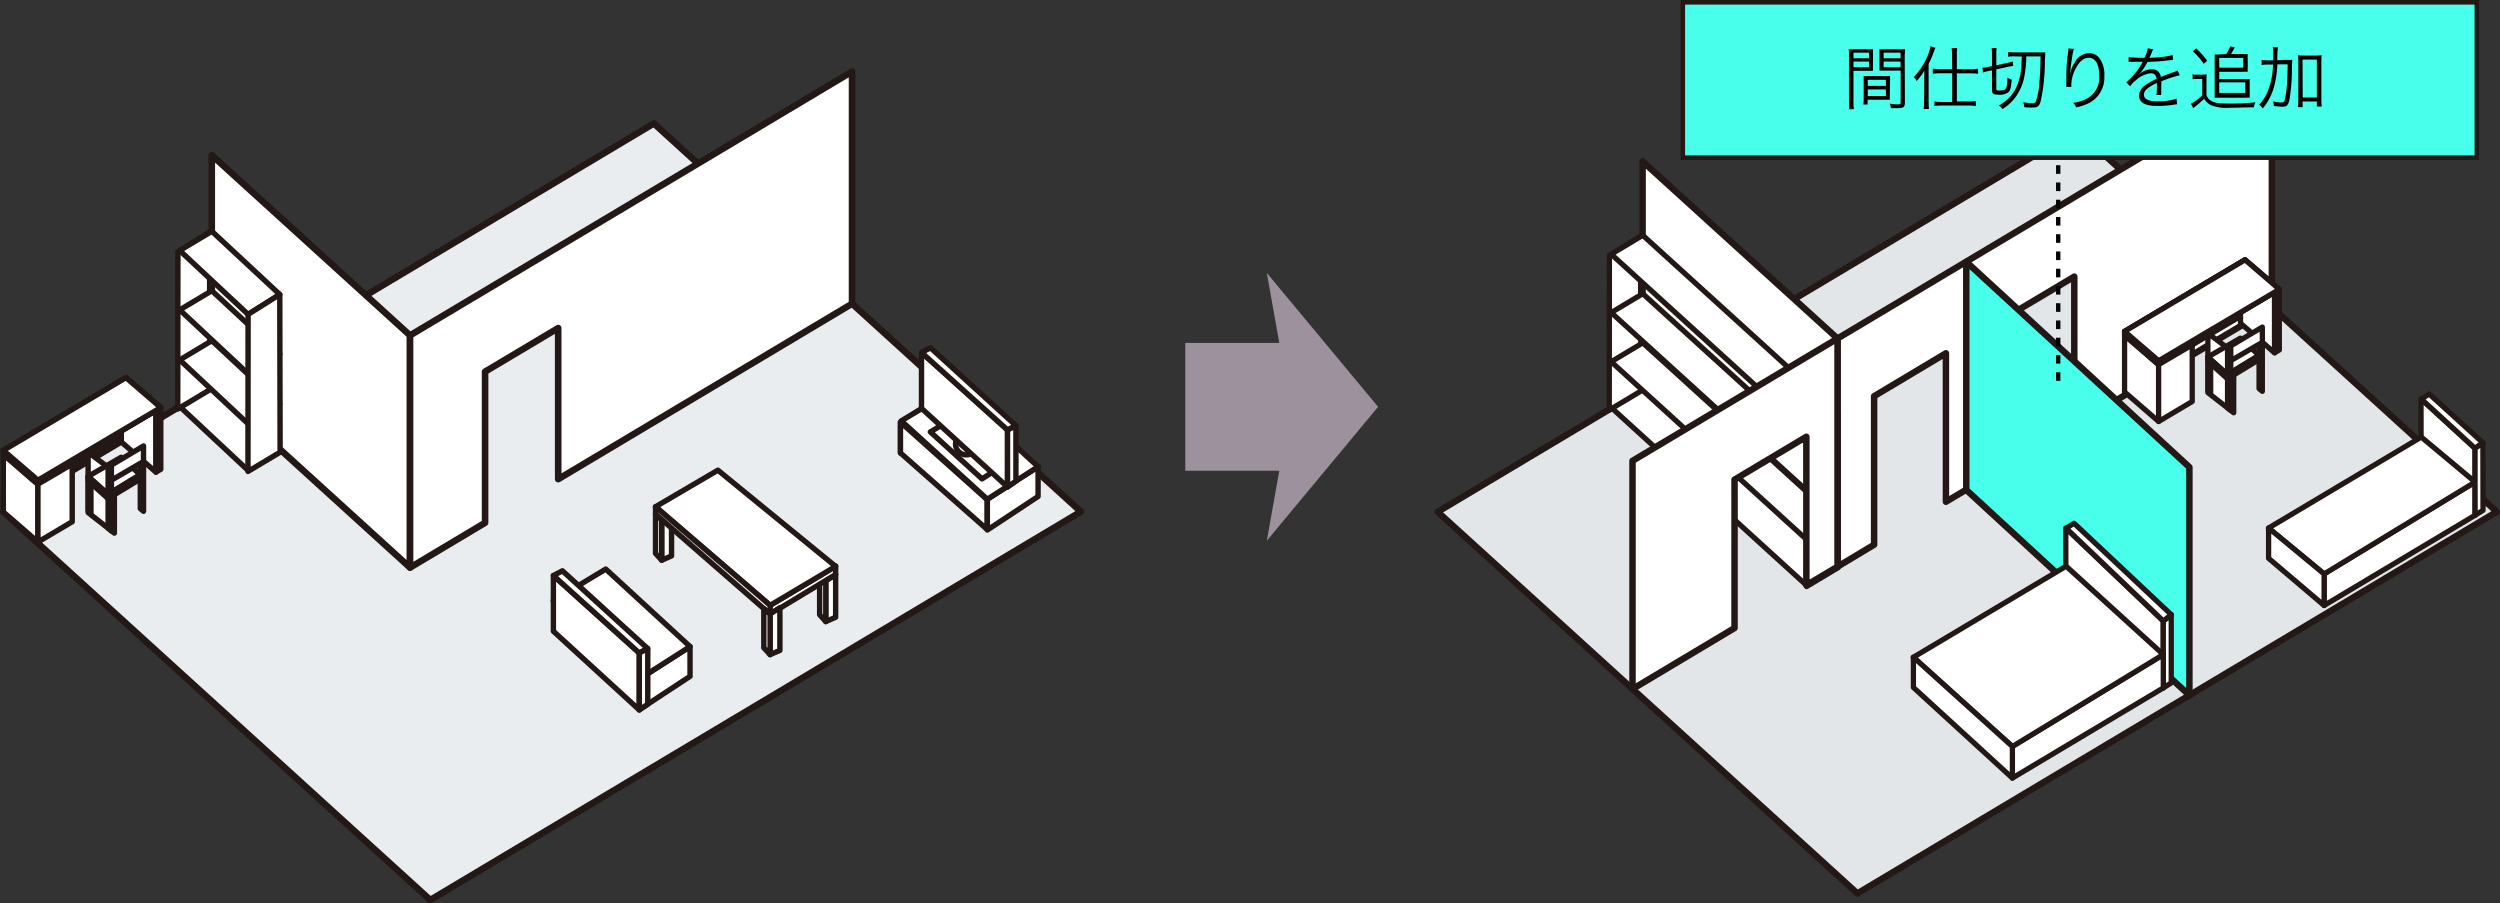 <svg id="レイヤー_1" data-name="レイヤー 1" xmlns="http://www.w3.org/2000/svg" viewBox="0 0 443.49 160.24"><rect x="0" y="0" width="443.49" height="160.24" fill="#333333" stroke="none"/><defs><style>.cls-1{fill:#e2e6e9;}.cls-10,.cls-11,.cls-2,.cls-6,.cls-8{fill:none;}.cls-10,.cls-11,.cls-2,.cls-5,.cls-6,.cls-7{stroke:#231815;}.cls-10,.cls-11,.cls-2,.cls-5,.cls-6{stroke-linecap:round;stroke-linejoin:round;}.cls-2,.cls-5{stroke-width:1.15px;}.cls-3{fill:#fff;}.cls-4{fill:#fff500;}.cls-5,.cls-7{fill:#47ffea;}.cls-6{stroke-width:0.94px;}.cls-7,.cls-8{stroke-miterlimit:10;}.cls-7{stroke-width:0.81px;}.cls-8{stroke:#000;stroke-width:0.77px;stroke-dasharray:1.53 1.53;}.cls-9{fill:#e9edf0;}.cls-10{stroke-width:1.17px;}.cls-11{stroke-width:0.96px;}.cls-12{fill:#9d919e;}</style></defs><polygon class="cls-1" points="442.92 90.79 368.47 23.09 255.04 90.8 329.49 158.49 442.92 90.79"/><polygon class="cls-2" points="442.92 90.79 368.47 23.09 255.04 90.8 329.49 158.49 442.92 90.79"/><polygon class="cls-3" points="325.97 100.53 291.39 69.1 291.39 28.63 325.97 60.05 325.97 100.53"/><polygon class="cls-2" points="325.97 100.53 291.39 69.1 291.39 28.63 325.97 60.05 325.97 100.53"/><polygon class="cls-3" points="325.97 60.05 325.97 100.53 332.46 96.63 332.46 70.28 345.2 62.67 345.2 89.01 355.22 83.03 355.22 56.67 367.97 49.07 367.97 75.45 403.02 54.53 403.02 14.05 325.97 60.05"/><polygon class="cls-2" points="325.97 60.05 325.97 100.53 332.46 96.63 332.46 70.28 345.2 62.67 345.2 89.01 355.22 83.03 355.22 56.67 367.97 49.07 367.97 75.45 403.02 54.53 403.02 14.05 325.97 60.05"/><polygon class="cls-4" points="388.39 123.35 348.81 86.91 348.81 46.44 388.39 82.87 388.39 123.35"/><polygon class="cls-5" points="388.39 123.35 348.81 86.91 348.81 46.44 388.39 82.87 388.39 123.35"/><polygon class="cls-3" points="366.46 93.68 383.75 110.16 383.76 122.03 366.48 105.32 366.46 93.68"/><polygon class="cls-6" points="366.46 93.68 383.75 110.16 383.76 122.03 366.48 105.32 366.46 93.68"/><polygon class="cls-3" points="383.76 110.16 385.17 109.04 385.17 121.14 383.76 122.03 383.76 110.16"/><polygon class="cls-6" points="383.76 110.16 385.17 109.04 385.17 121.14 383.76 122.03 383.76 110.16"/><polygon class="cls-3" points="383.76 110.16 385.17 109.04 367.93 92.83 366.52 93.7 383.76 110.16"/><polygon class="cls-6" points="383.76 110.16 385.17 109.04 367.93 92.83 366.52 93.7 383.76 110.16"/><polygon class="cls-3" points="400.75 58.41 401.33 58.95 401.33 69.42 400.75 68.93 400.75 58.41"/><polygon class="cls-6" points="400.75 58.41 401.33 58.95 401.33 69.42 400.75 68.93 400.75 58.41"/><polygon class="cls-3" points="391.67 59.11 396.25 62.55 396.25 73.22 391.67 69.65 391.67 59.11"/><polygon class="cls-6" points="391.67 59.11 396.25 62.55 396.25 73.22 391.67 69.65 391.67 59.11"/><polygon class="cls-3" points="382.93 64.72 404.34 52.02 404.35 51.33 382.93 64 382.93 64.72"/><polygon class="cls-6" points="382.93 64.72 404.34 52.02 404.35 51.33 382.93 64 382.93 64.72"/><polygon class="cls-3" points="376.89 69.53 376.89 59.48 382.93 64.68 382.93 74.77 376.89 69.53"/><polygon class="cls-6" points="376.89 69.53 376.89 59.48 382.93 64.68 382.93 74.77 376.89 69.53"/><polygon class="cls-3" points="397.46 57.34 397.46 47.29 403.5 52.48 403.5 62.59 397.46 57.34"/><polygon class="cls-6" points="397.46 57.34 397.46 47.29 403.5 52.48 403.5 62.59 397.46 57.34"/><polygon class="cls-3" points="403.5 62.58 404.34 62.08 404.34 52.02 403.5 52.48 403.5 62.58"/><polygon class="cls-6" points="403.5 62.58 404.34 62.08 404.34 52.02 403.5 52.48 403.5 62.58"/><polygon class="cls-3" points="376.89 58.79 398.26 46.09 404.35 51.33 382.93 64 376.89 58.79"/><polygon class="cls-6" points="376.89 58.79 398.26 46.09 404.35 51.33 382.93 64 376.89 58.79"/><polygon class="cls-3" points="376.89 59.47 376.89 58.8 382.93 64 382.93 64.72 376.89 59.47"/><polygon class="cls-6" points="376.89 59.47 376.89 58.8 382.93 64 382.93 64.72 376.89 59.47"/><polygon class="cls-3" points="376.89 58.79 398.26 46.09 404.35 51.33 382.93 64 376.89 58.79"/><polygon class="cls-6" points="376.89 58.79 398.26 46.09 404.35 51.33 382.93 64 376.89 58.79"/><polygon class="cls-3" points="376.89 58.79 398.26 46.09 404.35 51.33 382.93 64 376.89 58.79"/><polygon class="cls-6" points="376.89 58.79 398.26 46.09 404.35 51.33 382.93 64 376.89 58.79"/><polygon class="cls-3" points="382.93 74.77 388.89 71.22 388.89 61.17 382.93 64.68 382.93 74.77"/><polygon class="cls-6" points="382.93 74.77 388.89 71.22 388.89 61.17 382.93 64.68 382.93 74.77"/><polygon class="cls-3" points="391.65 63.34 397.42 59.99 400.75 63.04 395.15 66.45 391.65 63.34"/><polygon class="cls-6" points="391.65 63.34 397.42 59.99 400.75 63.04 395.15 66.45 391.65 63.34"/><polygon class="cls-3" points="395.13 66.45 400.75 63.04 400.75 63.78 395.15 67.2 395.13 66.45"/><polygon class="cls-6" points="395.13 66.45 400.75 63.04 400.75 63.78 395.15 67.2 395.13 66.45"/><polygon class="cls-3" points="395.13 66.45 391.71 63.38 391.71 64.12 395.15 67.2 395.13 66.45"/><polygon class="cls-6" points="395.13 66.45 391.71 63.38 391.71 64.12 395.15 67.2 395.13 66.45"/><polygon class="cls-3" points="395.16 61.81 395.73 62.37 395.73 72.83 395.16 72.35 395.16 61.81"/><polygon class="cls-6" points="395.16 61.81 395.73 62.37 395.73 72.83 395.16 72.35 395.16 61.81"/><polygon class="cls-3" points="401.33 58.02 395.73 61.36 395.73 63.98 401.33 60.72 401.33 58.02"/><polygon class="cls-6" points="401.33 58.02 395.73 61.36 395.73 63.98 401.33 60.72 401.33 58.02"/><polygon class="cls-3" points="391.71 63.41 392.16 63.81 392.16 69.66 391.71 69.27 391.71 63.41"/><polygon class="cls-6" points="391.71 63.41 392.16 63.81 392.16 69.66 391.71 69.27 391.71 63.41"/><polygon class="cls-3" points="356.98 132.41 383.76 116.12 383.76 122.03 356.98 138.03 356.98 132.41"/><polygon class="cls-6" points="356.98 132.41 383.76 116.12 383.76 122.03 356.98 138.03 356.98 132.41"/><polygon class="cls-3" points="339.4 116.61 366.52 100.44 383.76 116.12 356.98 132.43 339.4 116.61"/><polygon class="cls-6" points="339.4 116.61 366.52 100.44 383.76 116.12 356.98 132.43 339.4 116.61"/><polygon class="cls-3" points="339.43 116.58 356.99 132.43 356.99 138.03 339.43 121.95 339.43 116.58"/><polygon class="cls-6" points="339.43 116.58 356.99 132.43 356.99 138.03 339.43 121.95 339.43 116.58"/><polygon class="cls-3" points="429.48 70.77 439.07 79.53 439.07 91.4 429.49 82.4 429.48 70.77"/><polygon class="cls-6" points="429.48 70.77 439.07 79.53 439.07 91.4 429.49 82.4 429.48 70.77"/><polygon class="cls-3" points="439.07 79.54 440.47 78.56 430.94 69.9 429.52 70.78 439.07 79.54"/><polygon class="cls-6" points="439.07 79.54 440.47 78.56 430.94 69.9 429.52 70.78 439.07 79.54"/><polygon class="cls-3" points="412.29 101.78 439.07 85.51 439.07 91.4 412.29 107.41 412.29 101.78"/><polygon class="cls-6" points="412.29 101.78 439.07 85.51 439.07 91.4 412.29 107.41 412.29 101.78"/><polygon class="cls-3" points="402.42 93.68 429.52 77.53 439.07 85.51 412.29 101.82 402.42 93.68"/><polygon class="cls-6" points="402.42 93.68 429.52 77.53 439.07 85.51 412.29 101.82 402.42 93.68"/><polygon class="cls-3" points="402.44 93.67 412.29 101.82 412.29 107.41 402.44 99.04 402.44 93.67"/><polygon class="cls-6" points="402.44 93.67 412.29 101.82 412.29 107.41 402.44 99.04 402.44 93.67"/><polygon class="cls-3" points="285.82 72.29 291.42 68.94 326.02 100.4 320.49 103.86 285.82 72.29"/><polygon class="cls-6" points="285.82 72.29 291.42 68.94 326.02 100.4 320.49 103.86 285.82 72.29"/><polygon class="cls-3" points="285.48 72.73 291.08 69.38 291.02 41.88 285.5 45.34 285.48 72.73"/><polygon class="cls-6" points="285.48 72.73 291.08 69.38 291.02 41.88 285.5 45.34 285.48 72.73"/><polygon class="cls-3" points="285.82 45.09 291.42 41.74 326.02 73.19 320.49 76.65 285.82 45.09"/><polygon class="cls-6" points="285.82 45.09 291.42 41.74 326.02 73.19 320.49 76.65 285.82 45.09"/><polygon class="cls-3" points="285.82 55.45 291.42 52.1 326.02 83.55 320.49 87 285.82 55.45"/><polygon class="cls-6" points="285.82 55.45 291.42 52.1 326.02 83.55 320.49 87 285.82 55.45"/><polygon class="cls-3" points="285.82 64.17 291.42 60.82 326.02 92.26 320.49 95.73 285.82 64.17"/><polygon class="cls-6" points="285.82 64.17 291.42 60.82 326.02 92.26 320.49 95.73 285.82 64.17"/><polygon class="cls-3" points="320.48 104.05 326.07 100.7 326.02 73.19 320.49 76.65 320.48 104.05"/><polygon class="cls-6" points="320.48 104.05 326.07 100.7 326.02 73.19 320.49 76.65 320.48 104.05"/><polygon class="cls-3" points="289.6 81.75 289.6 122.23 307.7 111.41 307.7 85.08 320.44 77.48 320.44 103.81 325.97 100.53 325.97 60.05 289.6 81.75"/><polygon class="cls-2" points="289.6 81.75 289.6 122.23 307.7 111.41 307.7 85.08 320.44 77.48 320.44 103.81 325.97 100.53 325.97 60.05 289.6 81.75"/><polygon class="cls-3" points="439.06 79.54 440.46 78.56 440.48 90.52 439.07 91.4 439.06 79.54"/><polygon class="cls-6" points="439.06 79.54 440.46 78.56 440.48 90.52 439.07 91.4 439.06 79.54"/><rect class="cls-7" x="298.52" y="0.41" width="140.86" height="27.56"/><line class="cls-8" x1="365.12" y1="29.31" x2="365.12" y2="68.84"/><path d="M328.8,18a8.85,8.85,0,0,0,.07,1.37H328A8.8,8.8,0,0,0,328,18V10.08c0-.6,0-1-.05-1.35a10.56,10.56,0,0,0,1.29,0H331a10.2,10.2,0,0,0,1.26,0c0,.34,0,.71,0,1.17v1.52c0,.49,0,.83,0,1.14-.34,0-.75,0-1.24,0H328.8Zm0-7.66h2.75v-1H328.8Zm0,1.58h2.75v-1H328.8Zm6.45,4.65c0,.47,0,.8,0,1.12-.34,0-.75,0-1.25,0h-2.69v.86h-.76a7.44,7.44,0,0,0,.06-1.15V14.65c0-.44,0-.8,0-1.15.37,0,.67,0,1.22,0h2.25c.56,0,.84,0,1.21,0,0,.34,0,.66,0,1.15Zm-3.91-1.34h3.21V14.16h-3.21Zm0,1.81h3.21V15.87h-3.21Zm6.58,1.14c0,.81-.25,1-1.25,1-.26,0-.92,0-1.23,0a2.94,2.94,0,0,0-.22-.79,12.13,12.13,0,0,0,1.35.13c.51,0,.6-.06.6-.36V12.52h-2.51c-.52,0-.91,0-1.24,0,0-.32,0-.69,0-1.14V9.9c0-.43,0-.8,0-1.17a9.83,9.83,0,0,0,1.25,0h2a10.47,10.47,0,0,0,1.28,0c0,.48-.06.8-.06,1.35Zm-3.77-7.84h3v-1h-3Zm0,1.58h3v-1h-3Z"/><path d="M341.36,14c0-.52,0-.76,0-1.49A9,9,0,0,1,340,14.37l-.22-.37a1.64,1.64,0,0,1-.18-.22l-.09-.11a12.41,12.41,0,0,0,2.09-3,9.21,9.21,0,0,0,.87-2.47l.86.28c-.09.22-.15.34-.25.63a16.59,16.59,0,0,1-.95,2.22v6.57a12.67,12.67,0,0,0,.06,1.44h-.94a12,12,0,0,0,.08-1.48Zm4.92-4.34a7.37,7.37,0,0,0-.07-1.12h1a6.2,6.2,0,0,0-.07,1.13v2.6h2.43a8.88,8.88,0,0,0,1.33-.08v.91a8.49,8.49,0,0,0-1.33-.09h-2.43V18h2.05a7.53,7.53,0,0,0,1.32-.09v.9a9,9,0,0,0-1.32-.09h-4.69a9.07,9.07,0,0,0-1.33.09V18a7.56,7.56,0,0,0,1.31.09h1.83V13h-2.11a8.33,8.33,0,0,0-1.33.09v-.91a9,9,0,0,0,1.34.08h2.1Z"/><path d="M352.75,12.6c-.34.07-.59.15-1,.26L351.7,12h.07a5.7,5.7,0,0,0,.88-.12l.72-.16V9.66a7.85,7.85,0,0,0-.06-1.12h.89a6.06,6.06,0,0,0-.06,1.11v1.93l2-.43a9.2,9.2,0,0,0,.92-.26l.08.82c-.25,0-.59.08-.94.15l-2.06.44v3.41c0,.28.09.35.39.35a6.07,6.07,0,0,0,.84-.07c.39-.06.54-.26.64-.82a12,12,0,0,0,.11-1.39,2.81,2.81,0,0,0,.75.33c-.11,1.39-.26,1.95-.59,2.26a2.63,2.63,0,0,1-1.82.42c-.87,0-1.09-.19-1.09-.89V12.48ZM357.38,10a7.67,7.67,0,0,0-1.15.06V9.22a8.48,8.48,0,0,0,1.34.07h4.11c.44,0,.83,0,1.14,0,0,.56,0,.56-.07,1.53A32.62,32.62,0,0,1,362,18c-.25.83-.57,1.08-1.38,1.08-.38,0-1,0-1.53-.08a3.83,3.83,0,0,0-.17-.87,8.57,8.57,0,0,0,1.58.18c.37,0,.52-.07.64-.29a12.66,12.66,0,0,0,.64-3.43c.12-1.3.18-2.5.21-4.58h-2.53a19.1,19.1,0,0,1-.29,3.22,9.06,9.06,0,0,1-1.72,4.12,8,8,0,0,1-2.23,2,2.33,2.33,0,0,0-.65-.64,6.91,6.91,0,0,0,3.22-3.44,11.07,11.07,0,0,0,.81-3.66c0-.17,0-.7.07-1.58Z"/><path d="M367.9,8.67a7.84,7.84,0,0,0-.28,1.26c-.19,1.24-.37,2.58-.4,3.21h0l.08-.36A5.57,5.57,0,0,1,368.1,11a2.94,2.94,0,0,1,2.46-1.58,2.31,2.31,0,0,1,2,1.09,5,5,0,0,1,.74,3,5.07,5.07,0,0,1-2.84,4.83,9.28,9.28,0,0,1-2.18.72,2.39,2.39,0,0,0-.5-.83,6.52,6.52,0,0,0,2.5-.78,4.22,4.22,0,0,0,2.11-4.08c0-2-.69-3.12-1.87-3.12-.93,0-1.72.7-2.42,2.14a6.41,6.41,0,0,0-.66,2.74c0,.05,0,.11,0,.29l-.88,0v-.35l0-1.28V13.5A30.79,30.79,0,0,1,366.91,9a3,3,0,0,0,0-.39Z"/><path d="M380.42,10.25A5.46,5.46,0,0,0,381,8.57l1,.17a2.69,2.69,0,0,0-.32.66c-.16.4-.32.73-.38.84h.26a17.5,17.5,0,0,0,3.87-.47l.07.84a3,3,0,0,0-.49.06,40.58,40.58,0,0,1-4.06.32,8.8,8.8,0,0,1-1.1,1.74,6.13,6.13,0,0,1-.42.47l-.16.12h0v0l0,0,.57-.43a3.28,3.28,0,0,1,1.85-.6,1.48,1.48,0,0,1,1.62,1.36l2.14-.81a3.09,3.09,0,0,0,.84-.35l.39.86a20.61,20.61,0,0,0-3.28,1.08,6.35,6.35,0,0,1,0,.75c0,.16,0,.43,0,.67s0,.44,0,.56a2.17,2.17,0,0,0,0,.44h-.84a17,17,0,0,0,.07-1.77c0-.2,0-.22,0-.37-1.67.79-2.31,1.37-2.31,2.1s.76,1.17,2.5,1.17a10.39,10.39,0,0,0,3.28-.48l.11,1a3.71,3.71,0,0,0-.5.06,18.8,18.8,0,0,1-3,.24c-2.2,0-3.27-.62-3.27-1.89A2.55,2.55,0,0,1,380.74,15a9.16,9.16,0,0,1,1.83-1c-.1-.68-.4-1-1-1a4.57,4.57,0,0,0-2.74,1.3,4.26,4.26,0,0,0-.95,1l-.69-.69A12.1,12.1,0,0,0,380,11.15l.11-.19a.8.8,0,0,1-.23,0l-1.8,0h-.47v-.84a18.29,18.29,0,0,0,2.63.13Z"/><path d="M388.94,13.19a4.86,4.86,0,0,0,.94.06h.67a6.56,6.56,0,0,0,.92-.06,11,11,0,0,0-.05,1.29v2.39a1.82,1.82,0,0,0,.81,1c.58.38,1.34.5,3,.5a39.36,39.36,0,0,0,4.88-.22,2.84,2.84,0,0,0-.28.89c-1.62,0-2.68.07-4.08.07a7.83,7.83,0,0,1-3.55-.46A2.86,2.86,0,0,1,391,17.5a12.55,12.55,0,0,1-1.47,1.31c-.15.11-.27.23-.46.38l-.4-.79a8.69,8.69,0,0,0,2-1.49V14h-.81a4.66,4.66,0,0,0-.89.06Zm.66-4.61a14.43,14.43,0,0,1,1.95,2.2l-.62.55A11.1,11.1,0,0,0,389,9.1Zm5.33,1a7.65,7.65,0,0,0,.7-1.36l.82.19c-.27.51-.49.88-.68,1.17h2.08a5.4,5.4,0,0,0,.89,0,5.43,5.43,0,0,0,0,.83v1.49a5,5,0,0,0,0,.84,8.52,8.52,0,0,0-.9,0h-4.16v1.27h4.53a4.83,4.83,0,0,0,.88,0c0,.27,0,.5,0,.95v1.56c0,.27,0,.5,0,.82a7.42,7.42,0,0,0-.86,0h-4.42a8.69,8.69,0,0,0-.94,0c0-.27,0-.53,0-.84v-6a7.12,7.12,0,0,0,0-.84,8.21,8.21,0,0,0,1,0ZM393.68,12h4.26V10.28h-4.26Zm0,4.49h4.62V14.6h-4.62Z"/><path d="M405.38,10.62a11.2,11.2,0,0,0,1.28,0,10.09,10.09,0,0,0-.07,1.56,36.7,36.7,0,0,1-.4,5.23c-.22,1.23-.48,1.52-1.33,1.52a10.55,10.55,0,0,1-1.5-.14,2.84,2.84,0,0,0-.12-.81,7.74,7.74,0,0,0,1.44.2c.33,0,.49-.09.58-.3a16.83,16.83,0,0,0,.46-3.3c.06-1.17.09-1.86.1-3.17H404a19.29,19.29,0,0,1-.47,3.49,10.06,10.06,0,0,1-.9,2.47,8.86,8.86,0,0,1-1.24,1.87,2.68,2.68,0,0,0-.62-.68,7.77,7.77,0,0,0,1.37-2,13.37,13.37,0,0,0,1.08-5.11h-.73a7.55,7.55,0,0,0-1.29.08v-.91a6.45,6.45,0,0,0,1.35.09h.71c0-.34,0-.6,0-1a6,6,0,0,0-.08-1.34h.93a14.22,14.22,0,0,0-.11,2.32ZM408.49,19h-.85a11.35,11.35,0,0,0,.07-1.4V11.09a9.36,9.36,0,0,0-.06-1.29,7,7,0,0,0,1.08.06h2.07a6.89,6.89,0,0,0,1.06-.06,9.19,9.19,0,0,0-.06,1.29V17.7a8.61,8.61,0,0,0,.08,1.2H411V18h-2.54Zm0-1.7H411V10.57h-2.54Z"/><polygon class="cls-9" points="191.74 90.77 115.99 21.9 0.58 90.79 76.33 159.65 191.74 90.77"/><polygon class="cls-10" points="191.74 90.77 115.99 21.9 0.58 90.79 76.33 159.65 191.74 90.77"/><polygon class="cls-3" points="72.74 100.69 37.57 68.71 37.57 27.53 72.74 59.5 72.74 100.69"/><polygon class="cls-10" points="72.74 100.69 37.57 68.71 37.57 27.53 72.74 59.5 72.74 100.69"/><polygon class="cls-3" points="72.74 59.5 72.74 100.69 86.05 92.74 86.05 65.93 99.02 58.2 99.02 85 151.15 53.88 151.15 12.7 72.74 59.5"/><polygon class="cls-10" points="72.74 59.5 72.74 100.69 86.05 92.74 86.05 65.93 99.02 58.2 99.02 85 151.15 53.88 151.15 12.7 72.74 59.5"/><polygon class="cls-3" points="146.49 103.05 148.24 101.91 148.24 109.49 146.49 110.27 146.49 103.05"/><polygon class="cls-11" points="146.49 103.05 148.24 101.91 148.24 109.49 146.49 110.27 146.49 103.05"/><polygon class="cls-3" points="145.4 102.09 146.49 103.06 146.49 110.26 145.4 109.04 145.4 102.09"/><polygon class="cls-11" points="145.4 102.09 146.49 103.06 146.49 110.26 145.4 109.04 145.4 102.09"/><polygon class="cls-3" points="117.38 92.18 119.13 91.03 119.13 98.61 117.38 99.39 117.38 92.18"/><polygon class="cls-11" points="117.38 92.18 119.13 91.03 119.13 98.61 117.38 99.39 117.38 92.18"/><polygon class="cls-3" points="116.29 91.21 117.38 92.21 117.38 99.38 116.29 98.17 116.29 91.21"/><polygon class="cls-11" points="116.29 91.21 117.38 92.21 117.38 99.38 116.29 98.17 116.29 91.21"/><polygon class="cls-3" points="136.61 107.38 148.24 100.39 148.24 101.91 136.61 108.95 136.61 107.38"/><polygon class="cls-11" points="136.61 107.38 148.24 100.39 148.24 101.91 136.61 108.95 136.61 107.38"/><polygon class="cls-3" points="116.28 89.9 127.35 83.41 148.24 100.48 136.61 107.39 116.28 89.9"/><polygon class="cls-11" points="116.28 89.9 127.35 83.41 148.24 100.48 136.61 107.39 116.28 89.9"/><polygon class="cls-3" points="116.29 89.89 136.62 107.39 136.62 108.95 116.29 91.21 116.29 89.89"/><polygon class="cls-11" points="116.29 89.89 136.62 107.39 136.62 108.95 116.29 91.21 116.29 89.89"/><polygon class="cls-3" points="136.6 108.92 138.35 107.8 138.35 115.38 136.6 116.13 136.6 108.92"/><polygon class="cls-11" points="136.6 108.92 138.35 107.8 138.35 115.38 136.6 116.13 136.6 108.92"/><polygon class="cls-3" points="135.5 107.97 136.62 108.95 136.62 116.13 135.5 114.92 135.5 107.97"/><polygon class="cls-11" points="135.5 107.97 136.62 108.95 136.62 116.13 135.5 114.92 135.5 107.97"/><polygon class="cls-3" points="113.41 120.46 122.41 114.7 122.41 119.98 113.41 125.9 113.41 120.46"/><polygon class="cls-11" points="113.41 120.46 122.41 114.7 122.41 119.98 113.41 125.9 113.41 120.46"/><polygon class="cls-3" points="98.15 106.56 107.46 100.95 122.41 114.7 113.41 120.45 98.15 106.56"/><polygon class="cls-11" points="98.15 106.56 107.46 100.95 122.41 114.7 113.41 120.45 98.15 106.56"/><polygon class="cls-3" points="98.17 102.1 113.41 115.84 113.41 125.94 98.17 111.98 98.17 102.1"/><polygon class="cls-11" points="98.17 102.1 113.41 115.84 113.41 125.94 98.17 111.98 98.17 102.1"/><polygon class="cls-3" points="98.17 102.1 113.41 115.84 114.89 115.05 99.77 101.26 98.17 102.1"/><polygon class="cls-11" points="98.17 102.1 113.41 115.84 114.89 115.05 99.77 101.26 98.17 102.1"/><polygon class="cls-3" points="114.91 115.05 113.41 115.84 113.41 125.94 114.91 124.92 114.91 115.05"/><polygon class="cls-11" points="114.91 115.05 113.41 115.84 113.41 125.94 114.91 124.92 114.91 115.05"/><polygon class="cls-3" points="175.15 88.56 184.15 82.79 184.15 88.07 175.15 94.02 175.15 88.56"/><polygon class="cls-11" points="175.15 88.56 184.15 82.79 184.15 88.07 175.15 94.02 175.15 88.56"/><polygon class="cls-3" points="159.74 74.89 168.74 69.14 168.74 74.4 159.74 80.35 159.74 74.89"/><polygon class="cls-11" points="159.74 74.89 168.74 69.14 168.74 74.4 159.74 80.35 159.74 74.89"/><polygon class="cls-3" points="159.74 74.89 175.09 88.62 175.09 93.9 159.74 80.35 159.74 74.89"/><polygon class="cls-11" points="159.74 74.89 175.09 88.62 175.09 93.9 159.74 80.35 159.74 74.89"/><polygon class="cls-3" points="159.89 74.66 169.21 69.04 184.15 82.79 175.15 88.56 159.89 74.66"/><polygon class="cls-11" points="159.89 74.66 169.21 69.04 184.15 82.79 175.15 88.56 159.89 74.66"/><polygon class="cls-3" points="165.04 76.62 170.64 73.26 179.6 81.5 174.2 84.95 165.04 76.62"/><polygon class="cls-11" points="165.04 76.62 170.64 73.26 179.6 81.5 174.2 84.95 165.04 76.62"/><polygon class="cls-3" points="31.88 72.12 37.58 68.72 49.63 79.92 44.01 83.45 31.88 72.12"/><polygon class="cls-11" points="31.88 72.12 37.58 68.72 49.63 79.92 44.01 83.45 31.88 72.12"/><polygon class="cls-3" points="31.53 72.55 37.22 69.14 37.17 41.17 31.56 44.69 31.53 72.55"/><polygon class="cls-11" points="31.53 72.55 37.22 69.14 37.17 41.17 31.56 44.69 31.53 72.55"/><polygon class="cls-3" points="24.89 79.5 25.46 80.06 25.46 90.7 24.89 90.22 24.89 79.5"/><polygon class="cls-11" points="24.89 79.5 25.46 80.06 25.46 90.7 24.89 90.22 24.89 79.5"/><polygon class="cls-3" points="15.63 80.22 20.29 83.73 20.29 94.57 15.63 90.93 15.63 80.22"/><polygon class="cls-11" points="15.63 80.22 20.29 83.73 20.29 94.57 15.63 90.93 15.63 80.22"/><path class="cls-3" d="M173.35,78.77a1.92,1.92,0,1,1-1.91-1.92,1.92,1.92,0,0,1,1.91,1.92"/><path class="cls-11" d="M173.35,78.77a1.92,1.92,0,1,1-1.91-1.92A1.92,1.92,0,0,1,173.35,78.77Z"/><polygon class="cls-3" points="163.47 62.53 178.73 76.27 178.73 86.39 163.47 72.43 163.47 62.53"/><polygon class="cls-11" points="163.47 62.53 178.73 76.27 178.73 86.39 163.47 72.43 163.47 62.53"/><polygon class="cls-3" points="31.88 44.44 37.58 41.03 49.63 52.24 44.01 55.77 31.88 44.44"/><polygon class="cls-11" points="31.88 44.44 37.58 41.03 49.63 52.24 44.01 55.77 31.88 44.44"/><polygon class="cls-3" points="31.88 54.97 37.58 51.57 49.63 62.77 44.01 66.3 31.88 54.97"/><polygon class="cls-11" points="31.88 54.97 37.58 51.57 49.63 62.77 44.01 66.3 31.88 54.97"/><polygon class="cls-3" points="31.88 63.85 37.58 60.43 49.63 71.65 44.01 75.18 31.88 63.85"/><polygon class="cls-11" points="31.88 63.85 37.58 60.43 49.63 71.65 44.01 75.18 31.88 63.85"/><polygon class="cls-3" points="43.99 83.63 49.69 80.22 49.63 52.24 44.01 55.77 43.99 83.63"/><polygon class="cls-11" points="43.99 83.63 49.69 80.22 49.63 52.24 44.01 55.77 43.99 83.63"/><polygon class="cls-3" points="6.73 85.92 28.52 73.01 28.52 72.3 6.73 85.19 6.73 85.92"/><polygon class="cls-11" points="6.73 85.92 28.52 73.01 28.52 72.3 6.73 85.19 6.73 85.92"/><polygon class="cls-3" points="0.58 90.81 0.59 80.59 6.73 85.89 6.73 96.15 0.58 90.81"/><polygon class="cls-11" points="0.58 90.81 0.59 80.59 6.73 85.89 6.73 96.15 0.58 90.81"/><polygon class="cls-3" points="21.52 78.4 21.52 68.2 27.67 73.48 27.66 83.75 21.52 78.4"/><polygon class="cls-11" points="21.52 78.4 21.52 68.2 27.67 73.48 27.66 83.75 21.52 78.4"/><polygon class="cls-3" points="27.66 83.75 28.52 83.25 28.52 73.01 27.67 73.5 27.66 83.75"/><polygon class="cls-11" points="27.66 83.75 28.52 83.25 28.52 73.01 27.67 73.5 27.66 83.75"/><polygon class="cls-3" points="0.59 79.9 22.34 66.99 28.52 72.3 6.73 85.19 0.59 79.9"/><polygon class="cls-11" points="0.59 79.9 22.34 66.99 28.52 72.3 6.73 85.19 0.59 79.9"/><polygon class="cls-3" points="0.58 80.59 0.59 79.9 6.73 85.19 6.73 85.93 0.58 80.59"/><polygon class="cls-11" points="0.58 80.59 0.59 79.9 6.73 85.19 6.73 85.93 0.58 80.59"/><polygon class="cls-3" points="0.59 79.9 22.34 66.99 28.52 72.3 6.73 85.19 0.59 79.9"/><polygon class="cls-11" points="0.59 79.9 22.34 66.99 28.52 72.3 6.73 85.19 0.59 79.9"/><polygon class="cls-3" points="0.59 79.9 22.34 66.99 28.52 72.3 6.73 85.19 0.59 79.9"/><polygon class="cls-11" points="0.59 79.9 22.34 66.99 28.52 72.3 6.73 85.19 0.59 79.9"/><polygon class="cls-3" points="6.73 96.15 12.81 92.55 12.81 82.31 6.73 85.89 6.73 96.15"/><polygon class="cls-11" points="6.73 96.15 12.81 92.55 12.81 82.31 6.73 85.89 6.73 96.15"/><polygon class="cls-3" points="15.62 84.52 21.48 81.12 24.87 84.22 19.17 87.69 15.62 84.52"/><polygon class="cls-11" points="15.62 84.52 21.48 81.12 24.87 84.22 19.17 87.69 15.62 84.52"/><polygon class="cls-3" points="19.17 87.69 24.87 84.22 24.87 84.98 19.17 88.44 19.17 87.69"/><polygon class="cls-11" points="19.17 87.69 24.87 84.22 24.87 84.98 19.17 88.44 19.17 87.69"/><polygon class="cls-3" points="19.17 87.69 15.66 84.56 15.67 85.32 19.17 88.44 19.17 87.69"/><polygon class="cls-11" points="19.17 87.69 15.66 84.56 15.67 85.32 19.17 88.44 19.17 87.69"/><polygon class="cls-3" points="19.18 82.98 19.76 83.53 19.76 94.18 19.18 93.69 19.18 82.98"/><polygon class="cls-11" points="19.18 82.98 19.76 83.53 19.76 94.18 19.18 93.69 19.18 82.98"/><polygon class="cls-3" points="25.46 79.11 19.76 82.51 19.76 85.19 25.46 81.86 25.46 79.11"/><polygon class="cls-11" points="25.46 79.11 19.76 82.51 19.76 85.19 25.46 81.86 25.46 79.11"/><polygon class="cls-3" points="15.66 84.59 16.13 84.99 16.13 90.95 15.66 90.54 15.66 84.59"/><polygon class="cls-11" points="15.66 84.59 16.13 84.99 16.13 90.95 15.66 90.54 15.66 84.59"/><polygon class="cls-3" points="180.22 75.48 178.73 76.27 178.73 86.39 180.22 85.35 180.22 75.48"/><polygon class="cls-11" points="180.22 75.48 178.73 76.27 178.73 86.39 180.22 85.35 180.22 75.48"/><polygon class="cls-3" points="163.47 62.53 178.73 76.27 180.19 75.48 165.07 61.7 163.47 62.53"/><polygon class="cls-11" points="163.47 62.53 178.73 76.27 180.19 75.48 165.07 61.7 163.47 62.53"/><polygon class="cls-12" points="244.47 72.17 224.73 48.42 226.94 60.83 210.27 60.83 210.27 83.51 226.94 83.51 224.73 95.92 244.47 72.17"/></svg>